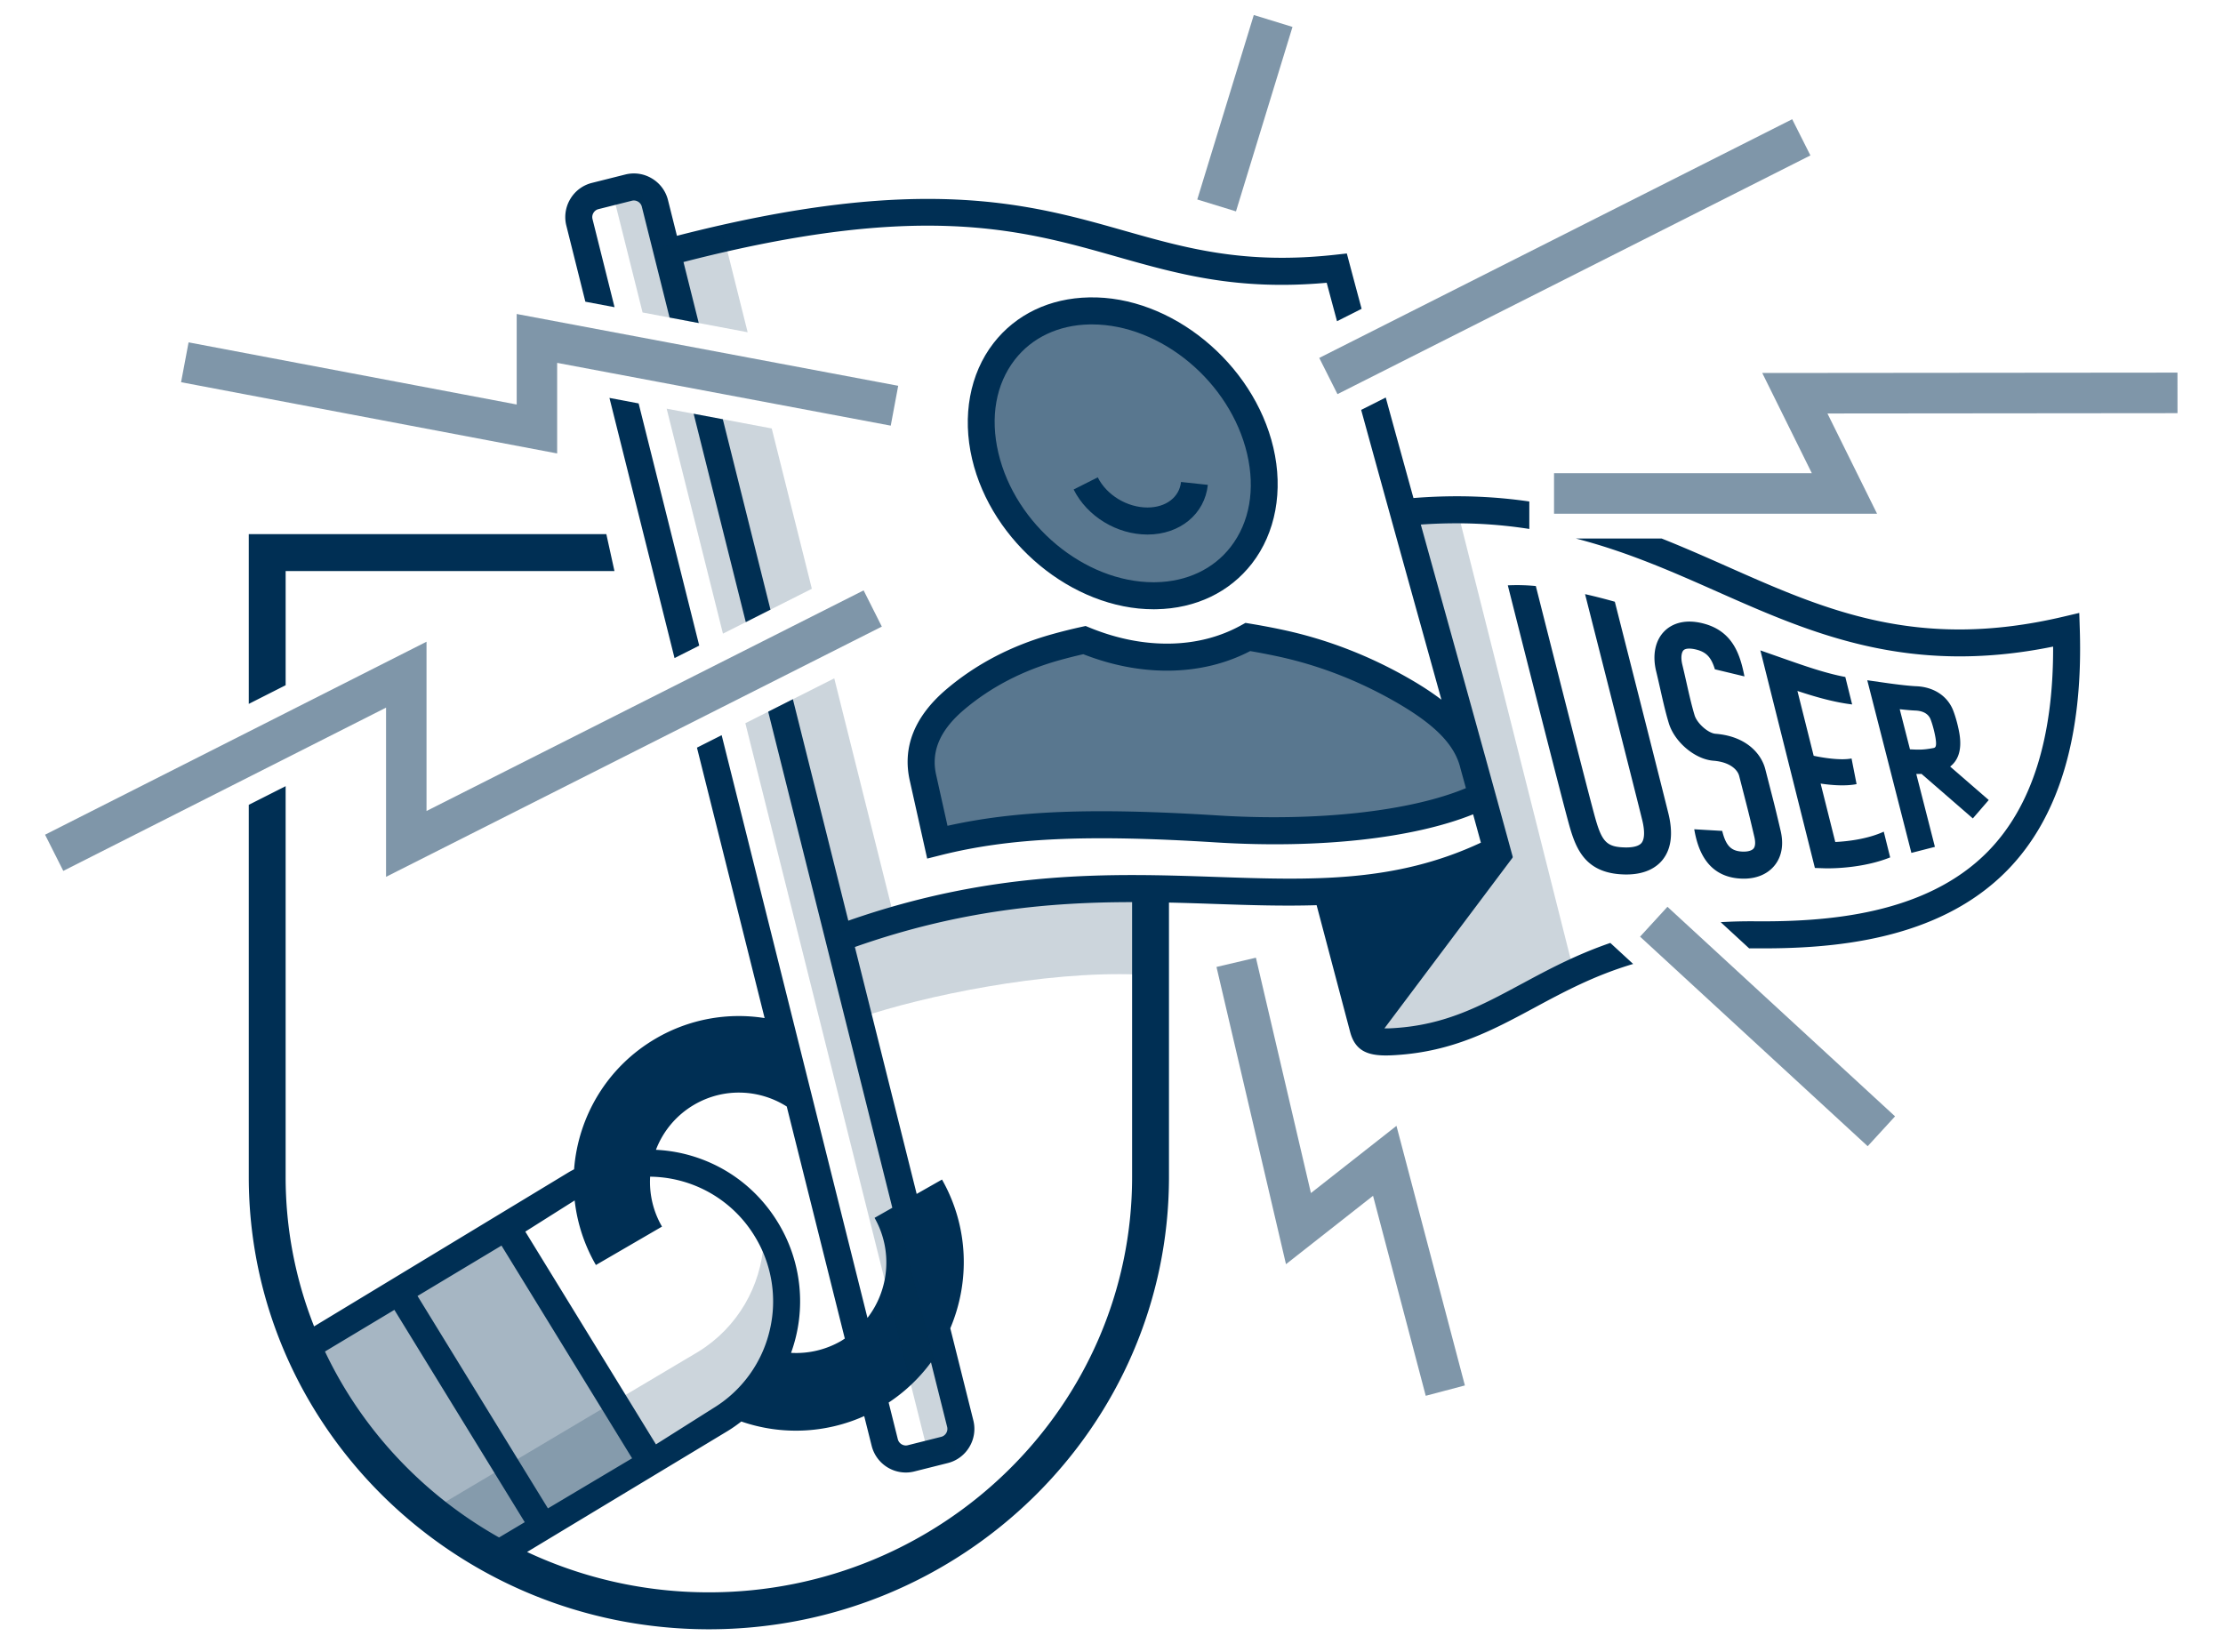 <svg width="296" height="220" viewBox="0 0 296 220" xmlns="http://www.w3.org/2000/svg"><title>Artboard</title><g fill="none" fill-rule="evenodd"><g fill="#002F54"><path fill-opacity=".2" d="M189.332 138.73l-7.596-.337 17.575-25.216-12.163-45.081 7.106.638 15.17 60.116z"/><path d="M65.677 207.29s-7.188-3.793-15.458-12.46c-6.277-6.577-9.934-15.163-9.934-15.163l27.092-16.256 19.275 31.396-20.975 12.484z" fill-opacity=".35"/><path d="M101.686 165.475c-.372 5.764-3.42 11.268-8.706 14.526l-36.687 21.79 8.828 5.186 29.723-17.635c8.165-5.035 11.02-15.426 6.842-23.867" fill-opacity=".2"/><path d="M153.94 79.33c-10.111.192-20.3-8.142-22.754-18.615-2.456-10.474 3.751-19.12 13.863-19.313 10.111-.192 20.298 8.143 22.754 18.617 2.457 10.474-3.751 19.12-13.863 19.311z" fill-opacity=".65"/><path d="M145.396 43.2c-.105 0-.21 0-.313.002-4.133.079-7.669 1.748-9.959 4.7-2.524 3.256-3.301 7.66-2.19 12.4 2.243 9.569 11.466 17.232 20.66 17.233.104 0 .209-.001.312-.004 4.133-.078 7.67-1.748 9.96-4.701 2.522-3.255 3.3-7.658 2.19-12.399-2.245-9.568-11.468-17.232-20.66-17.232m8.208 37.934c-10.775 0-21.563-8.896-24.166-20.007-1.345-5.736-.307-11.36 2.85-15.431 2.968-3.829 7.489-5.992 12.728-6.092 10.925-.244 21.903 8.768 24.536 20.004 1.345 5.737.306 11.36-2.85 15.432-2.969 3.829-7.49 5.992-12.728 6.09-.122.003-.247.004-.37.004"/><path d="M186.87 91.997c-5.215-3.016-10.69-5.136-16.418-6.362a89.946 89.946 0 0 0-4.29-.811c-2.95 1.636-6.416 2.607-10.305 2.681-3.888.074-7.779-.757-11.466-2.267a68.853 68.853 0 0 0-3.873.965c-5.106 1.432-9.54 3.74-13.303 6.926-3.765 3.186-5.196 6.698-4.296 10.538l1.889 8.471c8.846-2.222 18.722-2.92 37.198-1.756 14.303.9 27.778-.717 35.325-4.424l-1.133-4.109c-.9-3.838-4.11-6.837-9.327-9.852" fill-opacity=".65"/><path d="M152.792 71.181c-4.08 0-8.032-2.41-9.833-5.998l3.21-1.618c1.186 2.365 3.91 4.016 6.623 4.016 2.453 0 4.247-1.366 4.465-3.4l3.572.385c-.418 3.895-3.722 6.615-8.037 6.615"/><path fill-opacity=".5" d="M164.575 28.148l-5.153-1.584L166.947 2l5.153 1.585zM189.843 185.87l-7.018-26.633-11.592 9.107-9.252-39.581 5.247-1.232 7.326 31.342 11.39-8.949 9.11 34.567z"/><path d="M114.648 135.46c8.268-2.796 24.315-6.203 36.947-5.686.256-5.492.208-11.449.208-11.449l-20.335 2.191-19.318 4.807 2.498 10.136z" fill-opacity=".2"/><path d="M254.321 99.783l-1.366-5.342c.853.096 1.572.158 2.074.178 1.332.054 1.845.676 2.04 1.186.308.809.555 1.849.654 2.474.2 1.243-.06 1.291-.312 1.338-1.256.234-1.805.236-3.09.166m1.54 3.274l6.83 5.927 2.117-2.45-5.138-4.456c.884-.68 1.623-1.943 1.246-4.311-.12-.75-.407-2.016-.828-3.118-.744-1.952-2.587-3.172-4.93-3.267-.81-.032-2.392-.206-4.13-.455l-2.395-.342 5.875 22.99 3.132-.803-2.482-9.712c.239.006.47.004.702-.003M222.155 108.335c-.667-2.724-4.828-19.124-7.135-28.206a77.567 77.567 0 0 0-3.964-1.012c2.148 8.455 6.896 27.16 7.61 30.076.356 1.452.326 2.534-.083 3.047-.444.556-1.528.62-2.162.608-2.428-.047-3.1-.697-3.994-3.865-.844-2.989-5.563-21.6-7.927-30.946a26.198 26.198 0 0 0-3.73-.091c2.271 8.985 7.3 28.835 8.2 32.016.911 3.227 2.232 6.385 7.38 6.485.07.002.139.002.206.002 2.692 0 4.112-1.06 4.83-1.96 1.156-1.447 1.415-3.517.77-6.154M250.83 110.747c-2.198 1.007-4.89 1.3-6.456 1.376l-1.95-7.778c.854.127 1.864.235 2.87.235.66 0 1.317-.045 1.916-.163l-.67-3.415c-1.47.292-3.888-.108-5.042-.359l-2.164-8.634c2.405.799 4.917 1.514 7.285 1.797l-.909-3.657c-2.6-.487-5.398-1.464-8.12-2.42l-3.191-1.122 7.261 28.975 1.31.043c.032.002.173.006.403.006 1.23 0 4.99-.122 8.31-1.458l-.852-3.426zM237.096 110.622c-.692-2.95-.9-3.758-1.338-5.45l-.7-2.732c-.528-2.077-2.548-4.41-6.635-4.728-.97-.075-2.45-1.384-2.779-2.457-.4-1.321-.729-2.775-1.075-4.316-.18-.802-.362-1.607-.554-2.398-.263-1.07-.08-1.719.153-1.95.272-.267.928-.293 1.764-.073 1.302.345 1.928 1.036 2.412 2.609l3.937.946c-.56-2.82-1.496-5.994-5.432-7.036-2.876-.758-4.492.29-5.197.986-1.25 1.228-1.66 3.188-1.127 5.374.188.77.364 1.553.54 2.333.345 1.537.702 3.127 1.144 4.577.769 2.518 3.487 4.805 5.936 4.994 2.196.17 3.221 1.198 3.432 2.027l.704 2.747c.43 1.668.636 2.462 1.318 5.372.099.42.215 1.183-.12 1.562-.287.32-.962.463-1.779.37-1.266-.142-1.922-.858-2.383-2.733l-3.724-.216c.377 2.129 1.352 6.035 5.705 6.527.304.033.6.05.888.05 1.655 0 3.047-.557 3.978-1.609.74-.834 1.503-2.341.932-4.776"/><path fill-opacity=".5" d="M248.688 152.633l-30.307-27.904 3.645-3.976 30.307 27.905zM249.937 68.41h-43.012v-5.4l34.326.001-6.6-13.342 55.287-.05.005 5.4-46.611.043zM178.089 52.485l-2.425-4.823 62.973-31.785 2.425 4.82zM74.187 60.382L24.11 50.896l1.001-5.306 43.688 8.275V41.812l50.8 9.562-.994 5.307-44.418-8.36z"/><path d="M38.034 76.046h43.783l-1.082-4.92h-47.61v22.606l4.909-2.485zM102.591 81.183L96.247 55.83l-3.886-.732 6.942 27.745zM94.389 212.041a56.89 56.89 0 0 1-24.208-5.373l26.737-16.125c.626-.385 1.22-.806 1.791-1.25a22.25 22.25 0 0 0 16.364-.721l.993 3.963a4.694 4.694 0 0 0 4.543 3.552c.375 0 .757-.046 1.139-.142l4.45-1.118a4.654 4.654 0 0 0 2.876-2.142 4.663 4.663 0 0 0 .527-3.55l-3.066-12.255c2.626-6.198 2.467-13.5-1.104-19.808l-3.373 1.916-8.228-32.883c14.068-4.956 26.11-5.97 36.913-5.975v36.597c0 30.501-25.28 55.314-56.354 55.314zm-41.876-37.614L69.872 202.7l-3.42 2.036c-10.101-5.685-18.244-14.345-23.181-24.763l9.242-5.546zm14.263-8.559l17.39 28.324-11.206 6.67-17.365-28.284 11.181-6.71zm9.743-6.011a22.039 22.039 0 0 0 2.828 8.597l8.8-5.115a11.836 11.836 0 0 1-1.578-6.648c1.206.018 2.416.156 3.617.443a16.486 16.486 0 0 1 10.29 7.464 16.557 16.557 0 0 1 2.01 12.569 16.54 16.54 0 0 1-7.467 10.321l-7.677 4.85-17.394-28.33 6.57-4.151zm15.935-12.761c3.959-2.3 8.691-2.043 12.305.253l7.731 30.899c-.188.121-.37.25-.568.362a11.944 11.944 0 0 1-6.59 1.542 20.131 20.131 0 0 0-1.797-17.44c-2.826-4.602-7.27-7.828-12.516-9.08a20.345 20.345 0 0 0-3.678-.519 11.824 11.824 0 0 1 5.113-6.017zm31.51 34.317l2.152 8.598c.07.28.026.572-.124.824-.151.252-.388.43-.667.5l-4.451 1.119c-.57.146-1.18-.22-1.324-.795l-1.223-4.89a22.175 22.175 0 0 0 5.637-5.356zm38.156-72.828c-16.49-1.037-26.826-.656-35.956 1.383l-1.497-6.714c-.739-3.152.474-6.014 3.706-8.75 3.549-3.004 7.797-5.213 12.629-6.568a67.287 67.287 0 0 1 3.24-.82c3.9 1.524 7.815 2.258 11.648 2.188 3.831-.072 7.386-.948 10.579-2.604 1.203.205 2.414.44 3.608.695 5.519 1.18 10.867 3.254 15.895 6.16h.001c5.139 2.97 7.753 5.65 8.49 8.759.105.381.206.752.312 1.13l.415 1.508c-7.373 3.082-19.817 4.469-33.07 3.633zm40.522 22.417c-5.453 2.939-10.165 5.476-17.006 5.903-.55.038-.97.045-1.298.04l17.092-22.767-.044-.033.046-.023-.388-1.42c-.506-1.855-1.04-3.797-1.586-5.784l.001-.002-.336-1.219-1.237-4.486c-.05-.193-.1-.387-.16-.576a12204.75 12204.75 0 0 0-4.896-17.649 17888.39 17888.39 0 0 1-3.645-13.134c5.282-.37 10.043-.102 14.448.585v-3.655c-4.68-.686-9.764-.914-15.426-.461-1.263-4.56-2.5-9.045-3.69-13.386l-3.273 1.65a9371.5 9371.5 0 0 0 8.125 29.366l2.562 9.223c-1.198-.913-2.577-1.82-4.163-2.736-5.354-3.095-11.054-5.304-16.94-6.564a93.242 93.242 0 0 0-4.376-.826l-.615-.101-.545.302c-2.82 1.565-6.005 2.39-9.469 2.456-3.52.062-7.132-.651-10.752-2.133l-.516-.212-.546.118a71.26 71.26 0 0 0-3.976.993c-5.331 1.494-10.033 3.944-13.978 7.283-4.304 3.644-5.948 7.79-4.89 12.305l2.292 10.274 1.789-.449c9.193-2.31 19.468-2.786 36.648-1.706 13.72.862 26.277-.53 34.255-3.74.354 1.283.7 2.546 1.036 3.774-11.493 5.379-22.558 5-35.298 4.562-13.802-.474-29.41-.989-48.932 5.828l-7.38-29.49-3.288 1.66 16.528 66.06-2.363 1.342c2.465 4.355 1.93 9.594-.946 13.324L96.091 97.899l-3.289 1.66 9.01 36.013a21.898 21.898 0 0 0-14.463 2.707c-6.522 3.791-10.371 10.423-10.907 17.427-.232.131-.47.245-.698.385l-33.922 20.536a54.082 54.082 0 0 1-3.789-19.9v-52.036l-4.908 2.483v49.553c0 33.214 27.482 60.234 61.264 60.234 33.78 0 61.263-27.02 61.263-60.234V120.19c2.079.046 4.118.114 6.113.183 4.59.157 9.089.305 13.548.165l4.46 16.87c.654 2.469 2.257 3.14 4.77 3.14.416 0 .86-.019 1.326-.05 7.616-.475 12.89-3.316 18.474-6.323 3.949-2.128 7.986-4.288 13.118-5.811l-3.04-2.8c-4.571 1.567-8.29 3.56-11.779 5.44zM77.943 40.175l3.887.732-2.935-11.734a1.08 1.08 0 0 1 .125-.824c.15-.253.39-.43.667-.5l4.452-1.119a1.073 1.073 0 0 1 .823.125c.253.151.43.389.5.67l3.692 14.76 3.887.733-2.032-8.126c31.553-8.12 44.828-4.364 57.66-.722 8.246 2.34 16.062 4.555 27.986 3.484.442 1.657.902 3.367 1.374 5.12l3.275-1.653c-.544-2.017-1.072-3.989-1.572-5.871l-.397-1.497-1.535.17c-12.111 1.337-19.902-.876-28.153-3.218-12.674-3.596-27.022-7.654-59.51.695l-1.191-4.751a4.651 4.651 0 0 0-2.138-2.881 4.644 4.644 0 0 0-3.543-.53l-4.451 1.118a4.656 4.656 0 0 0-2.876 2.143 4.663 4.663 0 0 0-.527 3.55l2.532 10.126zM276.932 83.818l-.07-2.198-2.136.503c-19.379 4.562-31.675-.89-44.696-6.663-2.875-1.275-5.776-2.558-8.777-3.75H209.83c6.819 1.758 12.835 4.42 18.747 7.04 12.525 5.555 25.463 11.292 44.803 7.353.046 12.153-2.857 21.31-8.642 27.24-8.334 8.541-21.696 9.42-31.07 9.34a69.234 69.234 0 0 0-4.554.114l3.793 3.493c.246 0 .48-.01.731-.007 10.034.094 24.377-.899 33.67-10.423 6.834-7.007 10.072-17.787 9.624-32.042"/><path d="M81.15 52.988l8.667 34.643 3.289-1.66-8.069-32.25z"/><path d="M96.402 31.65l-9.15 1.255-1.995-7.971-3.64.916 3.944 15.76 13.991 2.633-3.15-12.593zm13.907 93.409l8.397-4.267-7.621-30.461-11.838 5.975 24.418 97.588 3.64-.914-16.996-67.921zm-7.55-68.003l-13.991-2.634 7.495 29.956 11.838-5.976-5.342-21.346z" fill-opacity=".2"/><path fill-opacity=".5" d="M51.404 116.762V94.23L8.427 115.972 6 111.152l50.792-25.698v22.541l58.201-29.377 2.425 4.821z"/></g></g></svg>